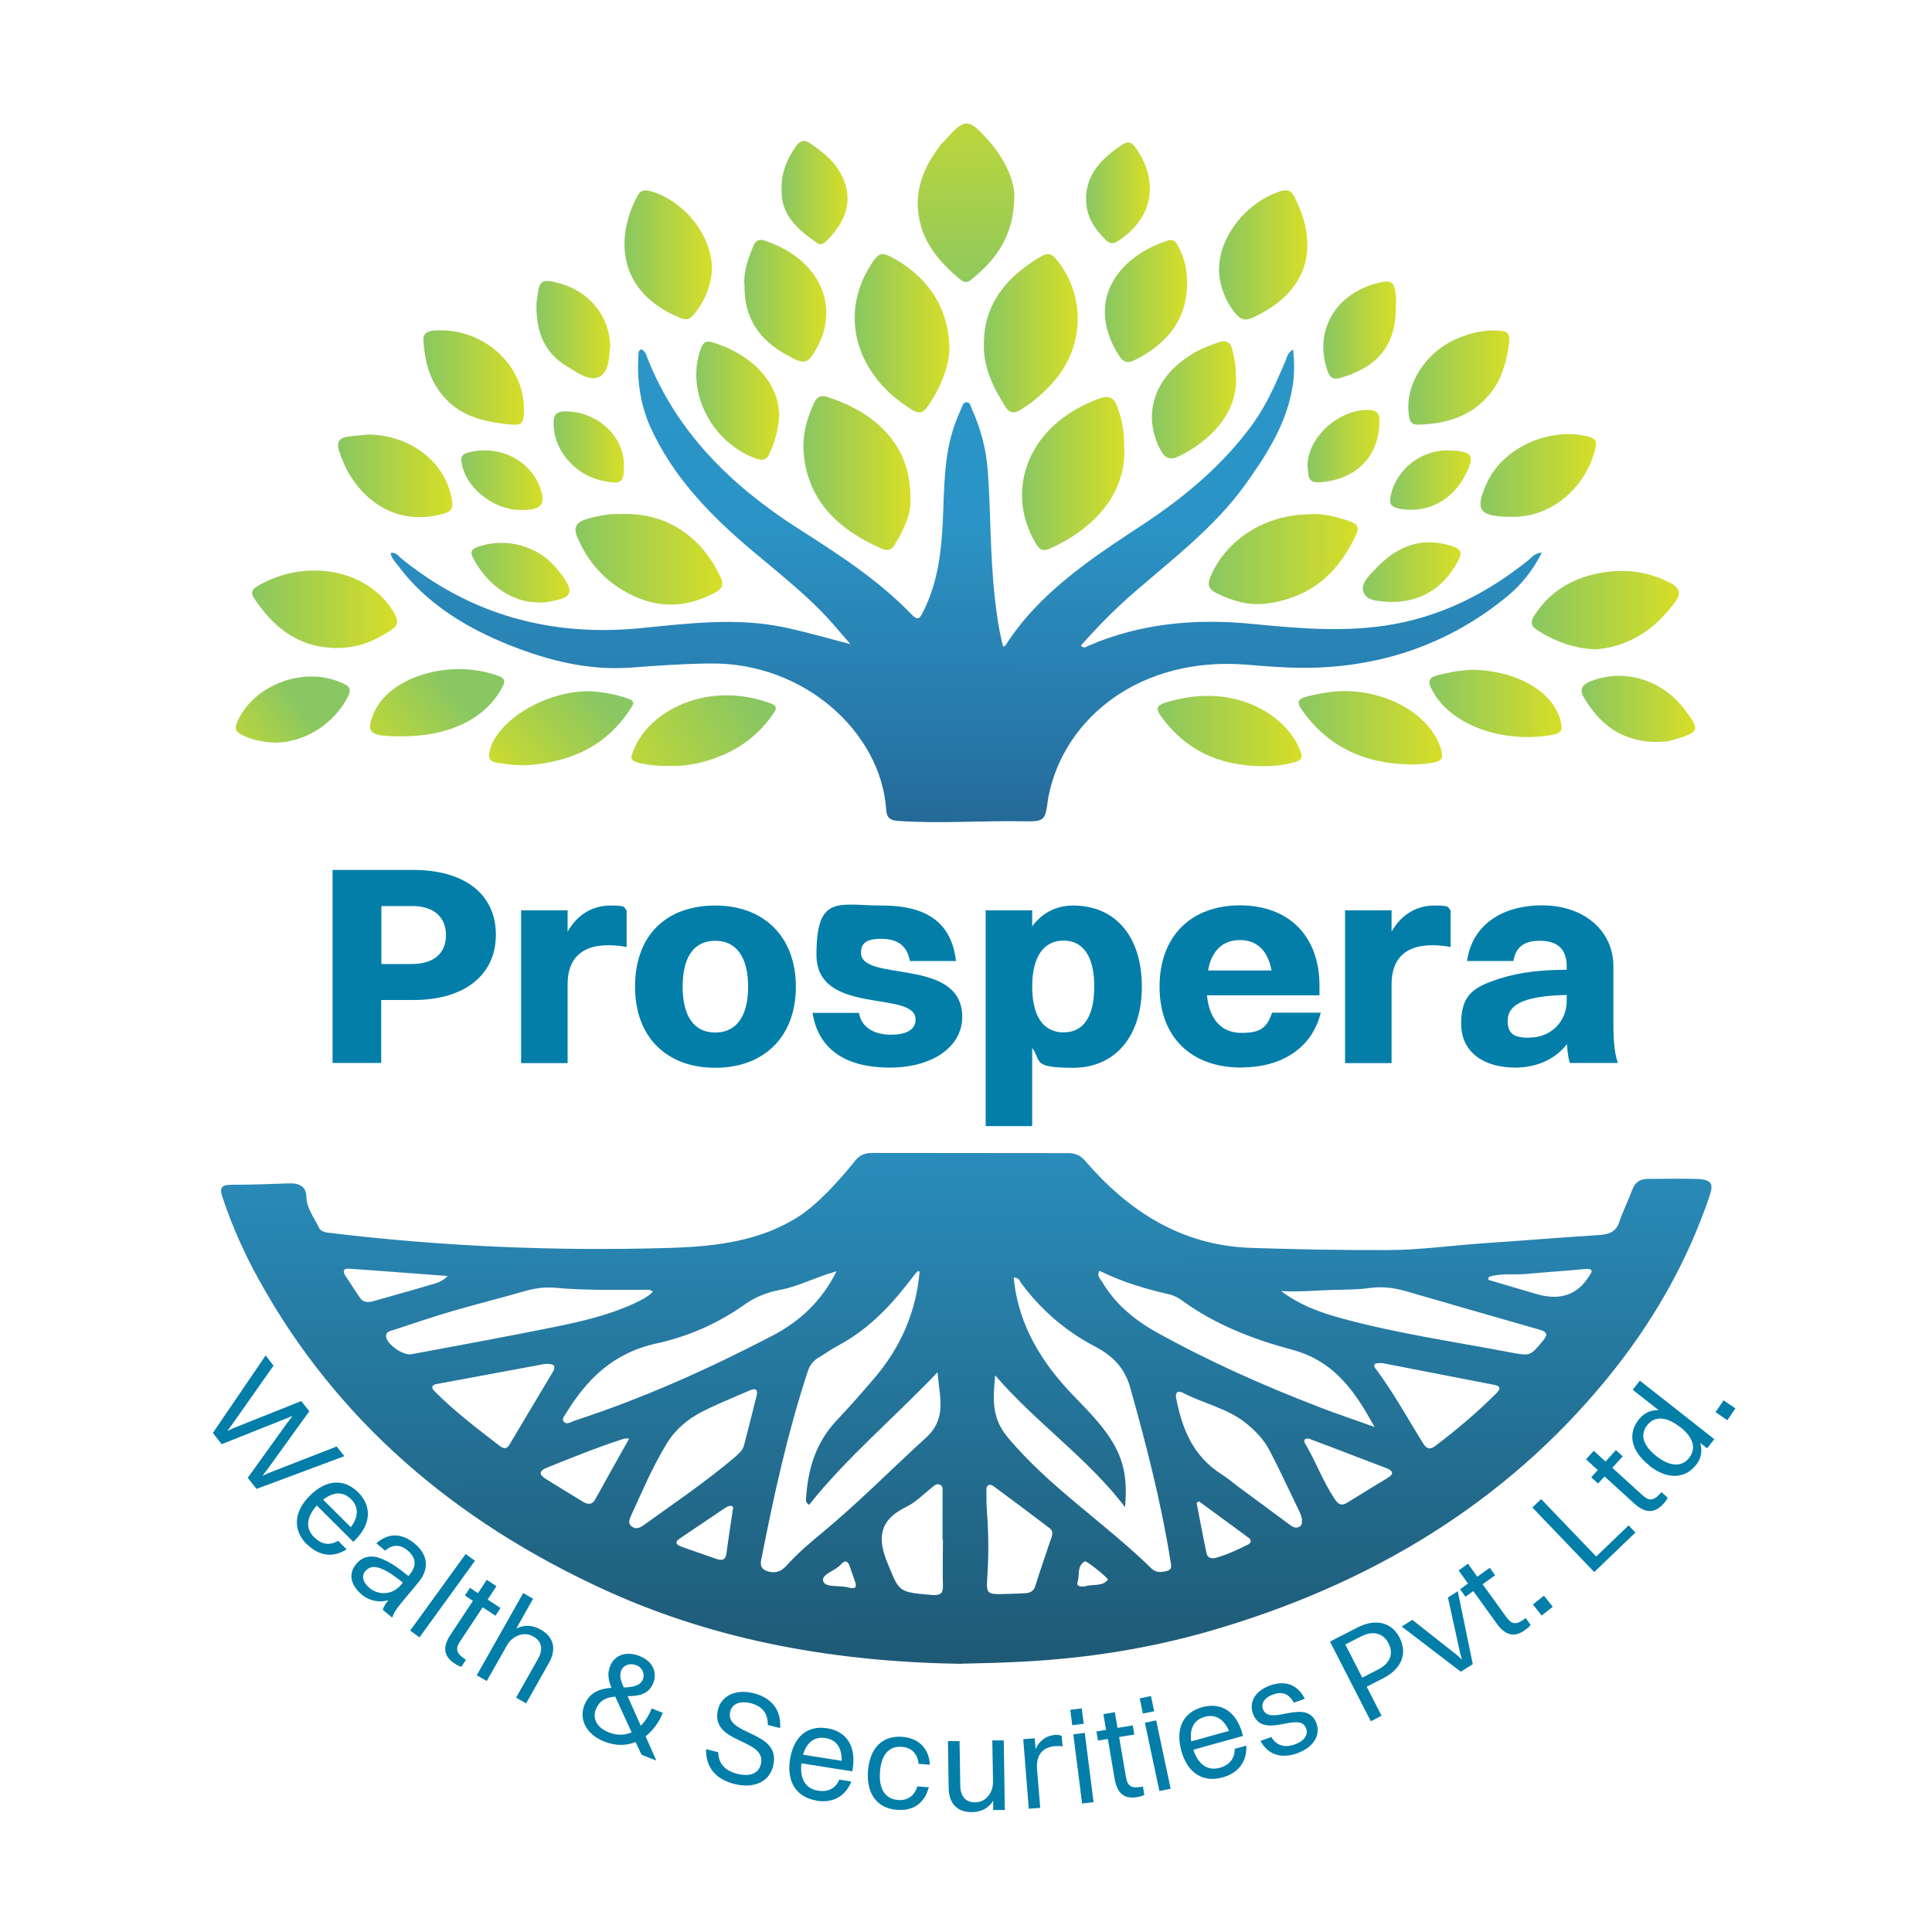 <svg xmlns="http://www.w3.org/2000/svg" xmlns:xlink="http://www.w3.org/1999/xlink" viewBox="0 0 1080 1080"><defs><style>      .cls-1 {        fill: url(#linear-gradient-15);      }      .cls-2 {        fill: url(#linear-gradient-13);      }      .cls-3 {        fill: url(#linear-gradient-28);      }      .cls-4 {        fill: url(#linear-gradient-2);      }      .cls-5 {        fill: url(#linear-gradient-25);      }      .cls-6 {        fill: url(#linear-gradient-10);      }      .cls-7 {        fill: url(#linear-gradient-12);      }      .cls-8 {        fill: url(#linear-gradient-27);      }      .cls-9 {        fill: url(#linear-gradient-37);      }      .cls-10 {        fill: url(#linear-gradient-39);      }      .cls-11 {        fill: url(#linear-gradient-26);      }      .cls-12 {        fill: url(#linear-gradient-4);      }      .cls-13 {        fill: url(#linear-gradient-35);      }      .cls-14 {        fill: url(#linear-gradient-30);      }      .cls-15 {        fill: url(#linear-gradient-3);      }      .cls-16 {        fill: url(#linear-gradient-34);      }      .cls-17 {        fill: url(#linear-gradient-5);      }      .cls-18 {        fill: #027ea9;      }      .cls-19 {        fill: url(#linear-gradient-38);      }      .cls-20 {        fill: url(#linear-gradient-22);      }      .cls-21 {        fill: url(#linear-gradient-24);      }      .cls-22 {        fill: url(#linear-gradient-33);      }      .cls-23 {        fill: url(#linear-gradient-8);      }      .cls-24 {        fill: url(#linear-gradient-14);      }      .cls-25 {        fill: url(#linear-gradient-29);      }      .cls-26 {        fill: url(#linear-gradient-20);      }      .cls-27 {        fill: url(#linear-gradient-17);      }      .cls-28 {        fill: url(#linear-gradient-7);      }      .cls-29 {        fill: url(#linear-gradient-9);      }      .cls-30 {        fill: url(#linear-gradient-11);      }      .cls-31 {        fill: url(#linear-gradient-19);      }      .cls-32 {        fill: url(#linear-gradient-6);      }      .cls-33 {        fill: url(#linear-gradient-36);      }      .cls-34 {        fill: url(#linear-gradient-21);      }      .cls-35 {        fill: url(#linear-gradient-32);      }      .cls-36 {        fill: url(#linear-gradient-16);      }      .cls-37 {        fill: url(#linear-gradient);      }      .cls-38 {        fill: url(#linear-gradient-23);      }      .cls-39 {        fill: url(#linear-gradient-31);      }      .cls-40 {        fill: url(#linear-gradient-18);      }    </style><linearGradient id="linear-gradient" x1="539.8" y1="590.4" x2="541.5" y2="956.3" gradientUnits="userSpaceOnUse"><stop offset="0" stop-color="#2c96c8"></stop><stop offset="1" stop-color="#1d556f"></stop></linearGradient><linearGradient id="linear-gradient-2" x1="540.6" y1="190.5" x2="539" y2="539.3" gradientUnits="userSpaceOnUse"><stop offset="0" stop-color="#2c96c8"></stop><stop offset=".3" stop-color="#2b93c5"></stop><stop offset=".4" stop-color="#2a8abb"></stop><stop offset=".6" stop-color="#277bac"></stop><stop offset=".8" stop-color="#246795"></stop><stop offset=".9" stop-color="#204c79"></stop><stop offset="1" stop-color="#1c325d"></stop></linearGradient><linearGradient id="linear-gradient-3" x1="449.1" y1="264.4" x2="508.9" y2="264.4" gradientUnits="userSpaceOnUse"><stop offset="0" stop-color="#89c762"></stop><stop offset="1" stop-color="#d7de27"></stop></linearGradient><linearGradient id="linear-gradient-4" x1="571.2" y1="264.7" x2="628.5" y2="264.7" xlink:href="#linear-gradient-3"></linearGradient><linearGradient id="linear-gradient-5" x1="539.5" y1="171.1" x2="540.9" y2="14.9" xlink:href="#linear-gradient-3"></linearGradient><linearGradient id="linear-gradient-6" x1="477.8" y1="186.4" x2="530.7" y2="186.4" xlink:href="#linear-gradient-3"></linearGradient><linearGradient id="linear-gradient-7" x1="550" y1="186.3" x2="602.4" y2="186.3" xlink:href="#linear-gradient-3"></linearGradient><linearGradient id="linear-gradient-8" x1="321.7" y1="312.6" x2="403.7" y2="312.6" xlink:href="#linear-gradient-3"></linearGradient><linearGradient id="linear-gradient-9" x1="675.7" y1="312.5" x2="759" y2="312.5" xlink:href="#linear-gradient-3"></linearGradient><linearGradient id="linear-gradient-10" x1="725.8" y1="406.8" x2="806.1" y2="406.8" xlink:href="#linear-gradient-3"></linearGradient><linearGradient id="linear-gradient-11" x1="332.5" y1="387.9" x2="273.9" y2="443.3" xlink:href="#linear-gradient-3"></linearGradient><linearGradient id="linear-gradient-12" x1="647.1" y1="408.6" x2="727.6" y2="408.6" xlink:href="#linear-gradient-3"></linearGradient><linearGradient id="linear-gradient-13" x1="418.6" y1="391.2" x2="328.3" y2="448.9" xlink:href="#linear-gradient-3"></linearGradient><linearGradient id="linear-gradient-14" x1="252.5" y1="384.8" x2="195.2" y2="433.2" xlink:href="#linear-gradient-3"></linearGradient><linearGradient id="linear-gradient-15" x1="681.5" y1="142.5" x2="731" y2="142.5" xlink:href="#linear-gradient-3"></linearGradient><linearGradient id="linear-gradient-16" x1="856.2" y1="341.1" x2="938.5" y2="341.1" xlink:href="#linear-gradient-3"></linearGradient><linearGradient id="linear-gradient-17" x1="799" y1="393.2" x2="872.9" y2="393.2" xlink:href="#linear-gradient-3"></linearGradient><linearGradient id="linear-gradient-18" x1="349" y1="142.4" x2="398" y2="142.4" xlink:href="#linear-gradient-3"></linearGradient><linearGradient id="linear-gradient-19" x1="140.9" y1="340.5" x2="222" y2="340.5" xlink:href="#linear-gradient-3"></linearGradient><linearGradient id="linear-gradient-20" x1="416" y1="168.1" x2="461.9" y2="168.1" xlink:href="#linear-gradient-3"></linearGradient><linearGradient id="linear-gradient-21" x1="617.5" y1="168.3" x2="663.6" y2="168.3" xlink:href="#linear-gradient-3"></linearGradient><linearGradient id="linear-gradient-22" x1="643.9" y1="223.5" x2="691" y2="223.5" xlink:href="#linear-gradient-3"></linearGradient><linearGradient id="linear-gradient-23" x1="389.2" y1="224.1" x2="435.6" y2="224.1" xlink:href="#linear-gradient-3"></linearGradient><linearGradient id="linear-gradient-24" x1="236.7" y1="211" x2="292.9" y2="211" xlink:href="#linear-gradient-3"></linearGradient><linearGradient id="linear-gradient-25" x1="827.6" y1="265.8" x2="892.2" y2="265.8" xlink:href="#linear-gradient-3"></linearGradient><linearGradient id="linear-gradient-26" x1="188.9" y1="266" x2="252.8" y2="266" xlink:href="#linear-gradient-3"></linearGradient><linearGradient id="linear-gradient-27" x1="787.2" y1="211.1" x2="843.8" y2="211.1" xlink:href="#linear-gradient-3"></linearGradient><linearGradient id="linear-gradient-28" x1="167.6" y1="393.4" x2="116.3" y2="431.3" xlink:href="#linear-gradient-3"></linearGradient><linearGradient id="linear-gradient-29" x1="884.1" y1="396.3" x2="947.5" y2="396.3" xlink:href="#linear-gradient-3"></linearGradient><linearGradient id="linear-gradient-30" x1="299.8" y1="184.3" x2="341" y2="184.3" xlink:href="#linear-gradient-3"></linearGradient><linearGradient id="linear-gradient-31" x1="739.8" y1="184.5" x2="780.4" y2="184.5" xlink:href="#linear-gradient-3"></linearGradient><linearGradient id="linear-gradient-32" x1="436.9" y1="107.7" x2="473.8" y2="107.7" xlink:href="#linear-gradient-3"></linearGradient><linearGradient id="linear-gradient-33" x1="607.1" y1="107.8" x2="642.8" y2="107.8" xlink:href="#linear-gradient-3"></linearGradient><linearGradient id="linear-gradient-34" x1="761.8" y1="319.9" x2="816.4" y2="319.9" xlink:href="#linear-gradient-3"></linearGradient><linearGradient id="linear-gradient-35" x1="263.5" y1="320.1" x2="318.3" y2="320.1" xlink:href="#linear-gradient-3"></linearGradient><linearGradient id="linear-gradient-36" x1="730.9" y1="249.5" x2="771.1" y2="249.5" xlink:href="#linear-gradient-3"></linearGradient><linearGradient id="linear-gradient-37" x1="309.4" y1="249.8" x2="348.8" y2="249.8" xlink:href="#linear-gradient-3"></linearGradient><linearGradient id="linear-gradient-38" x1="257.9" y1="268.4" x2="303.3" y2="268.4" xlink:href="#linear-gradient-3"></linearGradient><linearGradient id="linear-gradient-39" x1="777.1" y1="268.4" x2="822.2" y2="268.4" xlink:href="#linear-gradient-3"></linearGradient></defs><g><g id="Layer_1"><g><g><path class="cls-37" d="M537.8,930.1c-69.2-1-135.7-12.4-197.7-40.4-86.9-39.3-152.6-97-195.2-174-8.4-15.1-15.4-30.8-20.7-47-1.5-4.5-.5-6.4,5.2-6.4,10.7,0,21.4-.4,32-.8,6.3-.2,9.8,2,9.9,7.6.1,6.4,4.3,11.4,6.9,17,1.1,2.4,3.5,2.8,6.2,3.1,63,7.6,126.3,10.3,189.8,8.4,25.8-.8,50.9-3.7,72.6-17.8,10.6-6.8,23.6-21.3,31-30.7,2.5-3.2,5.4-4.6,9.8-4.6,36.5,0,73,.1,109.5.1,4.1,0,7,1.4,9.4,4.2,24.2,28.1,53.8,47.6,93.4,48.8,25.1.8,50.2,1.3,75.3,1.2,18.7,0,37-2.7,55.5-3.9,21.1-1.4,42.1-3.2,63.2-4.5,5.8-.4,9.5-1.9,11.2-7.1,2.1-6.2,5.1-12.2,7.4-18.3,1.5-4,4.2-6.1,9.1-6,8.6,0,17.2-.2,25.8,0,9.2.2,10.8,2.2,8.2,9.7-12.5,37-31.9,71.1-57.7,102.5-56.3,68.6-131.3,114.7-222.8,140.9-33.7,9.6-68.4,15-103.9,16.8-11.1.6-22.3.9-33.5,1.1ZM514,710.7c-.6,0-1,0-1.1,0-.6.6-1.2,1.2-1.7,1.9-11.7,15.5-24.5,30-43.1,39.8-3.6,1.9-6.7,4.3-10.2,6.3-3.5,2-5.4,4.8-6.5,8.3-11.1,33.9-18.7,68.4-25.5,103.1-.6,2.9-1.7,6.4,2.5,8,4.3,1.7,8.1.6,11.1-2.7,6-6.8,13-12.7,20-18.5,20.4-16.9,38.7-35.5,58.1-53.2,12-10.9,7.5-22.9,6.5-36.6-24.6,25.8-51,47.9-71.8,74.1-2.2-1.4-1.8-2.7-1.7-3.9,1.1-15.9,5.2-30.7,17.2-43.4,6.9-7.3,13.6-14.9,20.1-22.5,15.7-18,24.3-38.3,26.2-60.9ZM556.3,768.8c-1,12-2.5,23.2,6.8,34.4,23.1,27.9,54.8,48.3,80.7,73.7,2.4,2.3,5.5,2.1,8.4,1.3,3.5-.9,2.4-3.5,2.1-5.6-5.2-32.7-13.5-64.9-22.5-96.9-2.9-10.5-9.3-17.6-19.7-23-17-8.9-30.6-21-41.3-35.5-.9-1.2-1.2-3.1-4.1-3,.1,1.1.2,2,.3,3,3,24,15.1,44.3,32.7,62.6,9.4,9.8,19.2,19.3,24.9,31.3,4.8,10,5.3,20.5,4.3,31.4-20.7-27.3-50.3-47.6-72.7-73.8ZM467.5,710.7c-11.7,3.2-20.9,8.4-31.3,10.3-7.4,1.4-14.1,4.1-19.9,8.2-14.6,10.4-31.1,17.8-49.3,21.8-24.7,5.4-39.2,20.5-50.5,38.9-.9,1.5-2.8,3.4-1.2,5,1.7,1.6,3.9,0,5.8-.7,38.6-12.6,75.1-29,110.4-47.4,16-8.3,27.9-19.7,36.1-36.1ZM614.6,710.4c-1.6,2.8.4,4.4,1.4,6,6.9,11.8,17.4,21,30.1,28.1,29.2,16.3,60,30,91.7,42.2,10.1,3.9,20.4,7.3,30.6,11-10.4-18.8-21.8-36.7-46.1-43.2-22.5-6-43.4-14.3-61.5-27.5-1.9-1.4-4.2-2.7-6.6-3.3-13.7-3.1-27.1-7.1-39.5-13.3ZM365,722.2c-1.4-1.5-2.9-1.2-4.2-1.2-16.7,0-33.4.4-50.1-1.1-5.8-.6-11.5.2-17.2,1.8-13.2,3.8-26.6,7.2-39.9,11-11.2,3.3-22.3,7-33.4,10.7-1.8.6-4.3.9-4.4,3.3-.2,4.3,9.4,11.3,14.3,10.3,24.1-4.5,48.2-8.9,72.2-13.7,17.9-3.5,35.8-7.1,52.3-14.7,3.8-1.8,7.5-3.6,10.4-6.5ZM716.3,721.8c9.6,7.3,20.7,11.6,32.4,14.8,31.3,8.7,63.6,13.3,95.6,19.4,11.3,2.2,11.2,1.9,18.2-6.5,2.8-3.4,2.7-4.9-2.2-6.3-24.9-7.1-49.8-14.3-74.7-21.5-6.5-1.9-13.2-2.6-19.9-1.7-7.2,1-14.3.9-21.5,1.1-9.2.3-18.4,1.2-27.9.6ZM423.1,779.6c.5-3.4-1.3-3.5-4.1-2.3-8.9,3.9-18,7.5-26.6,11.9-8.2,4.2-15,10.1-19.6,17.6-8,13.1-13.8,26.9-20.1,40.6-.9,2.1-1.9,4.4.7,6.1,2.6,1.7,4.8.2,6.8-1.2,17-12.2,34.3-24,50.2-37.4,2.3-2,4.7-4,5.5-6.9,2.5-9.5,4.8-18.9,7.2-28.4ZM727.9,849.3c-.3-1-.7-2.6-1.4-4.1-5.6-11.6-11-23.2-16.9-34.6-3.1-5.9-7.8-10.8-13.4-15.3-10.1-8-23.4-10.7-34.7-16.6-3.5-1.8-4.6.1-4,3,3.3,16.7,9.1,32.3,25.9,42.8,2.8,1.8,5.3,3.9,7.9,5.9,9.7,7.2,19.4,14.4,29.2,21.6,1.6,1.1,3.2,2.6,5.6,1.6,1.7-.7,1.8-2.2,1.7-4.2ZM772.4,761.9c-1.6.2-3.1,0-3.7.5-1.2,1.1,0,2.3.7,3.2,9.8,13.3,17.6,27.5,26.2,41.4,2,3.2,4.1,3.4,7,1.1,12.1-9.2,23.6-18.9,34-29.4,2.3-2.3,2.3-3.9-1.5-4.6-21.1-4.1-42.1-8.2-62.8-12.2ZM304.3,762.5c-19.4,3.6-39.9,7.4-60.3,11.2-3,.6-2.9,2.1-1.1,4,11.1,11.2,23.9,20.9,36.6,30.7,2.4,1.8,4,1.4,5.4-1,8-13.5,16-26.9,24.1-40.4,2.1-3.6.6-4.9-4.6-4.5ZM527,860.7h-.1c0-8.9,0-17.8,0-26.7,0-1.5.4-3.5-1.9-4.2-1.8-.5-3,.9-4.1,1.8-4.7,3.6-8.8,8.1-14.2,10.7-16.1,7.8-16,18.5-10.4,31.9,6.5,15.7,5.7,15.8,24.6,17.4,4.7.4,6.3-.9,6.2-4.9-.2-8.7,0-17.4,0-26.1ZM563.7,891c3.2-.1,6.5-.2,9.7-.4,2.8-.2,4.5-1.4,5.3-3.9,2.7-8.6,5.6-17,8.5-25.6.8-2.3,2.1-4.8-.4-6.8-10.3-7.8-20.6-15.6-31.1-23.3-2.6-1.9-4.3-.9-4.3,1.9,0,4.4,0,8.9.4,13.3.8,11.3.9,22.6.2,33.9-.7,11.3-1.2,11.3,11.7,10.9ZM731.6,804.2c-3.2-.2-2.8,1.5-1.8,3.1,5.9,10.1,9.8,21,16.4,30.8,1.8,2.7,3.6,4,7.1,1.8,7.3-4.6,14.8-9.1,22.2-13.6,4.3-2.6,3-4.3-1-5.8-10.2-3.8-20.4-7.8-30.6-11.7-4-1.5-8.1-3-12.2-4.6ZM351.8,804.1c-1.8.1-2.7,0-3.5.3-14.5,4.7-28.6,10.4-42.7,16.1-4.3,1.7-4.3,3.8-.7,6.1,7,4.4,14,8.6,21,12.9,2.8,1.7,5.2,1.7,6.8-1.3,6.2-11.2,12.5-22.4,19.1-34.2ZM250.3,713.3c-19.2-1.4-37.3-2.9-55.4-4.1-3.3-.2-3.1,1.9-1.9,3.8,2.7,4.2,5.5,8.4,8.3,12.6,1.7,2.5,4.3,2.6,7.3,1.8,10.3-3,20.8-5.8,31.1-8.9,3.4-1,7.1-1.7,10.6-5.2ZM832.3,713.7c-.1.6-.3,1.1-.4,1.7,9.2,2.7,18.3,5.5,27.5,8.1q19.1,5.4,28.7-9.8c.2-.4.5-.7.7-1,1.9-2.8.7-3.6-2.6-3.3-10.8,1-21.7,1.7-32.5,2.7-7.1.7-14.4-.5-21.2,1.6ZM409.7,843.6c0,.2.8-1.3-.9-1.8-.9-.2-2.2.4-3.1.9-8.6,5.8-17.2,11.6-25.8,17.4-2.6,1.8-2.3,3.3.7,4.4,6.7,2.3,13.3,4.7,20,7,3.6,1.2,5.1,0,5.5-3.2,1-7.8,2.3-15.6,3.6-24.7ZM670.3,839.3l-1.4.8c1.8,9.4,3.6,18.9,5.6,28.3.5,2.5,2.7,3.1,5.3,2.4,6.2-1.7,11.9-4.5,17.5-7.2,2-.9,2.6-2.5.8-3.9-9.2-6.8-18.5-13.6-27.8-20.4ZM474.6,887.5c3.3.8,4.5,0,3.5-3-1.1-3.1-2.1-6.1-3.2-9.2-.9-2.7-2.6-3.3-4.7-.9-3.1,3.7-11.4,5.6-10,9.6,1.3,3.7,9.5,2,14.4,3.5ZM606.6,886.8c3.8-1.5,9.4.4,12.7-3.7.6-.7-12-10.9-12.9-10.3-4.6,2.8-2.7,7.6-4,11.4-.9,2.6,1.4,2.9,4.3,2.6Z"></path><g><path class="cls-4" d="M560.1,361.6c1.2-.4,1.8-.5,1.9-.7,18.5-29.1,47.3-48.3,76.3-67.3,24.1-15.8,45.8-34.1,62.3-57,7.8-10.9,12.9-23,18.1-35.1.8-1.9,1-4.3,4.2-6.1.7,7.6.8,14.6-.5,21.6-3.5,20.4-14.6,37.7-26.8,54.6-16.7,23-39.6,40.5-61.2,59.2-10.9,9.4-20.8,19.5-30.2,30.1,1.9,1.9,3.2.6,4.4,0,28.9-12.4,59.2-15.2,90.7-12.2,24.7,2.4,49.5,4.7,74.5,1.1,31-4.5,57.1-17.9,80.4-36.5,2-1.6,3.5-4.1,7.7-4.4-5,10-11.7,18.3-20,25-31.2,25.4-67.9,38.6-109.5,39.4-12.1.2-24.2-.8-36.3-1.8-58.3-4.4-100.7,29.3-109.8,72.8-.2,1-.4,2-.5,2.9-1.6,11.3-1.6,12.2-13.7,11.9-23.4-.4-46.8,1.4-70.1-.2-4.7-.3-6.3-2-6.6-6.2-2.9-43.4-45.9-82.4-98.2-81.8-15,.1-29.8,1.2-44.7,2.3-23.7,1.7-46-4-67.5-12.5-24.8-9.9-46.8-23.5-62.4-44.4-1.6-2.2-3.9-4.2-4.2-7.2,3-.5,4.1,1.5,5.6,2.8,38.5,31.4,83.3,44.3,134.5,39.2,26.4-2.6,53-6,79.5-.5,12.4,2.6,24.5,6.1,37.4,9.5-5.4-6.2-10.6-12.6-16.4-18.5-11.7-11.8-24.8-22.3-37.6-33-23.9-20-45.2-41.9-57.8-69.8-5.9-13.1-7.6-26.9-6.7-41,0-1,.2-2,1.6-2.5,2.5,1,2.8,3.4,3.6,5.3,16.1,40.5,46,70.5,84,94.8,22.6,14.4,45.2,29,63.6,48.2,3.3,3.4,4.4,2.2,6.1-1.2,8.6-16.6,10.5-34.5,11.3-52.4.8-17.5.5-35.1,6.4-52.1,1.2-3.4,2.6-6.8,4.1-10.1.5-1.2.9-3,2.8-2.9,1.9,0,2.1,1.8,2.6,3.1,5,10.9,8.1,22.3,9.1,34.1,1.8,23.6,1.3,47.4,3.9,71,1,9.4,2.3,18.8,4.7,28.2Z"></path><path class="cls-15" d="M508.9,278.4c.7,9.2-3.8,17.7-8.8,26.2-1.9,3.2-4.3,3.4-7.5,2-24.5-10.8-41-27.1-43.3-53-.9-10,1.6-19.8,6.1-29,1.4-2.8,3.5-3.8,6.8-2.8,26.3,8.4,47,26.1,46.7,56.6Z"></path><path class="cls-12" d="M628.5,250.4c1,26-17.4,45.5-41.7,56.3-4.4,2-6.2-.2-8-3.3-15.7-26.7-6.1-58.3,22.9-74.7,4.3-2.4,8.7-4.5,13.3-6.1,4.6-1.6,7.6-.3,9.2,3.8,3.1,7.8,4.5,15.8,4.2,24Z"></path><path class="cls-17" d="M567,109.1c0,22.7-10.1,36-24.3,47.4-2,1.6-3.7,1.5-5.7-.1-11.6-9.5-20.8-20.4-23.3-34.9-2.7-15.3,2.8-28.6,12.4-40.8.5-.6,1.1-1.2,1.7-1.8,11.6-13.1,13.4-13.2,25.1,0,8.9,10.1,13.8,21.5,14.2,30.1Z"></path><path class="cls-32" d="M530.7,195.7c-.4,9.3-4.7,21-12.3,31.8-2.4,3.3-4.5,4-8.4,1.7-30.1-18.3-42-51.5-23.2-81.2,4.5-7,6.1-7.5,13.7-3.1,19.3,11.2,30.2,28.3,30.2,50.8Z"></path><path class="cls-28" d="M550,191.7c.2-22,12.8-37.2,32.2-48.5,3.5-2,5.8-1.3,8.2,1.7,16.2,19.3,16,47.8-.4,67.3-5.5,6.5-11.8,12.1-19.2,16.7-3.9,2.5-6.5,2.2-8.9-1.7-6.9-11-12.4-22.3-11.9-35.5Z"></path><path class="cls-23" d="M347.5,287.3c27.1-.7,45.5,14.3,55.4,35.5,1.8,3.8.9,6.4-3,8.4-14,7.5-28.5,9.2-43.5,2.9-16.4-6.9-27.2-18.6-33.7-33.9-2.3-5.3-.6-8.2,5.1-10,6.7-2,13.4-3.2,19.7-2.8Z"></path><path class="cls-29" d="M732.6,287.4c7.2-.4,14.9,1.5,22.4,4.2,3.3,1.2,4.9,3,3.4,6.5-9.3,20.8-24.3,35.6-49.7,39.2-10.5,1.5-20.1-1.4-29.2-6-3.8-1.9-4.6-4.6-3-8.5,8.6-21,30.8-35.4,56.1-35.3Z"></path><path class="cls-6" d="M787.6,427.3c-26.5-.6-44.3-10.8-56.8-26.4-7.9-9.9-7-10.5,8.5-13.4,31.9-6,62.8,12.2,66.8,33.8.5,2.9-1,4.3-4.8,5-4.5.8-9,1.1-13.6,1.1Z"></path><path class="cls-30" d="M328.9,386.4c6.8.2,14.6,1.5,21.9,4,2.7.9,4,2,2.6,4.3-11,17.9-28.2,30.4-56.9,32.9-6.3.6-12.5-.3-18.6-1.2-3.5-.5-4.8-2.1-4.5-4.7,2.1-17.2,29.7-35.2,55.5-35.3Z"></path><path class="cls-7" d="M704.9,428.3c-25.4-.4-42.1-10.3-53.9-25.3-6.2-7.9-5.6-9,6.7-11.9,35.9-8.6,63.7,10.6,69.8,30.5.8,2.6-1.2,3.7-4,4.5-5.9,1.7-12.1,2.3-18.6,2.2Z"></path><path class="cls-2" d="M374.2,428.1c-6,.2-11.7-.4-17.3-1.7-2.8-.7-4.5-1.8-3.8-4.1,7.2-23.7,39.8-41.2,74.2-30.3,7.5,2.4,7.8,3.1,4.1,8.2-7.3,10.1-17.2,18.4-31.7,23.6-8.1,2.9-16.4,4.7-25.5,4.3Z"></path><path class="cls-24" d="M225,411.6c-1.1,0-2.2,0-3.2,0-15.2-.2-17.2-2.2-13.1-12.4,8.3-20.7,42.4-31.2,69.6-21.5,4.3,1.5,4,3.4,2.7,6-9,17.7-29.4,27.9-55.9,27.9Z"></path><path class="cls-1" d="M681.5,150.2c0-18,15.6-37.5,34.3-43.3,3.9-1.2,6.1-.3,7.7,3,13.1,25.2,10.6,52.3-23.5,67.8-4.2,1.9-6.9.6-9.4-2.5-5.7-6.9-9.2-16.2-9.2-25.1Z"></path><path class="cls-36" d="M892.3,363c-13.3-.5-23.6-4.8-33.2-10.9-3.7-2.3-3.4-5-1.3-8.2,8.9-13.7,22.2-21.5,39.1-24,13-2,25.4,0,36.9,6,4.9,2.5,6.2,5.6,2.9,10.2-10.9,15.3-25.5,25.2-44.4,26.9Z"></path><path class="cls-27" d="M821.7,374.4c25.8,0,46.5,12.1,50.7,28.6,1.5,6,.2,7.3-8.3,8.4-28.4,3.5-55.6-8.1-64.3-27.2-1.7-3.8-.5-5.9,4.7-7,3.1-.6,6.2-1.4,9.3-1.9,3.2-.5,6.4-.7,7.9-.8Z"></path><path class="cls-40" d="M398,150.8c-.6,8.9-3.9,17.6-10.3,25.2-2.2,2.7-4.5,3-7.8,1.6-35.4-14.8-35.8-45.3-23.5-68.2,1.7-3.2,4.1-3.5,7.4-2.5,18.9,5.5,34.3,24.8,34.2,43.8Z"></path><path class="cls-31" d="M186.9,362.2c-21.4-.6-34.6-12.4-45-28-1.8-2.7-1-4.8,1.9-6.5,27.9-16.4,62.9-9,76.7,15.2,2.3,4.1,2.3,6.7-2.1,9.5-11.3,7.2-19.2,9.8-31.4,9.9Z"></path><path class="cls-26" d="M416.1,159.1c-.5-6.8,1.9-14.2,5-21.5,1.2-2.7,2.8-4.3,6.4-3.1,31.7,10.6,41.7,37.5,29.1,60-5.3,9.4-6.8,9.4-16.7,4-15.9-8.7-24.1-21.2-23.7-39.4Z"></path><path class="cls-34" d="M663.6,159c-.3,19.7-11.1,33.3-29.5,42.4-4,2-6.4.8-8.5-2.5-18.7-29.1-2.5-54.7,27.1-64.4,3-1,4.4.3,5.6,2.5,3.8,6.9,5.5,14.2,5.3,22Z"></path><path class="cls-20" d="M690.9,210.1c1.3,21.6-15.8,37.4-32.3,45.1-4.7,2.2-7.4.8-9.7-3.4-10.2-18.8-4.5-39.1,15-52.3,5.4-3.7,11.5-6.3,17.9-8.3,3.6-1.1,5.8,0,6.8,3.4,1.5,5.2,2.4,10.5,2.2,15.6Z"></path><path class="cls-38" d="M435.6,232.6c-.6,7.4-2.3,14.5-5.6,21.3-1.6,3.2-3.7,3.8-7.3,2.5-25-9-39.6-37.7-31-61.3,1-2.7,2.2-4.9,5.9-3.9,18.9,5.3,37.7,19.8,38,41.3Z"></path><path class="cls-21" d="M292.9,228.6c0,8.8-1,9.6-10.5,8.4-11.5-1.4-22.4-3.9-31.1-11.9-10.5-9.7-13.8-21.7-14.6-34.7-.3-4.7,3-5.5,7.1-5.7,26.3-1.3,49,18.9,49.1,43.9Z"></path><path class="cls-5" d="M845.3,288.9c-18.6,0-21.2-3.6-14-19.2,8.7-18.9,33.4-30.6,55.1-26,3.4.7,6.5,1.6,5.7,5.7-4.4,21.3-23.4,39.9-46.8,39.5Z"></path><path class="cls-11" d="M205.8,242.9c22.4.2,41.6,14,46.2,33.6,2,8.3,1,9.8-7.9,11.6-18.5,3.9-35.7-3.5-47.1-20.3-3.4-4.9-5.6-10.3-7.5-15.8-1.5-4.7,0-7.4,5.3-8,3.6-.4,7.3-.7,10.9-1.1Z"></path><path class="cls-8" d="M834.9,184.8c8.7,0,9.6,1,8.4,9.1-1.4,9-3.8,17.6-9.5,25.1-9.9,13.1-24.2,17.9-40.8,18.4-4.6.2-5.1-2.7-5.5-5.9-2.2-16.4,9.3-34.6,26.8-42.1,6.5-2.8,13.3-4.7,20.6-4.7Z"></path><path class="cls-3" d="M153,415.1c-6.3-.3-12.4-1.5-18-4.4-2.8-1.5-3.9-3.2-2.7-6.3,8.1-20.3,35.2-31.7,56.5-23.6,7.7,2.9,8.3,4.4,4.4,11-8.6,14.4-24,23.4-40.2,23.4Z"></path><path class="cls-25" d="M925.4,414.8c-19.6-.5-31.5-10.5-40-24.9-2.7-4.6-.9-7.3,4.1-9.2,18.1-7,39.1-1.1,51.8,15.4,9.3,12.2,9.5,13.1-7.3,17.9-2.8.8-6,.6-8.5.8Z"></path><path class="cls-14" d="M341,194c-.6,5.1-.2,13.5-5.9,16.6-5.4,2.9-12.5-2.4-18-5.7-13.9-8.3-17.5-21-17.2-35.2,0-1,.3-2,.4-3,1.1-10.3,2.4-11.2,13.2-8.1,16.2,4.6,27.5,18.5,27.6,35.3Z"></path><path class="cls-39" d="M780.3,171.4c.1,20.9-9.4,33.3-30.1,39.6-4.4,1.3-6.6.8-8.1-3.7-7.6-21.7,3.7-42.4,27-48.8,8.7-2.4,10.3-1.4,11.2,6.8.2,2,0,4,0,6Z"></path><path class="cls-35" d="M436.9,105.9c-.2-9,2.8-16.7,7.9-23.9,2.3-3.3,4.6-4.3,8.4-1.7,6.1,4.3,11.9,8.7,15.7,14.9,9.8,15.9,3.5,29.3-7.1,39.7-1.4,1.4-3.1,2.3-5.1.9-11-7.6-20.5-16.1-19.7-29.9Z"></path><path class="cls-22" d="M607.1,110.5c.4-13.7,9.3-22.5,20.7-29.9,2.7-1.7,4.9-1,6.6,1.4,12.5,16.8,12.4,38.8-9.7,52.9-2.8,1.8-4.7,1.1-6.7-.9-6.7-6.6-11.3-14.1-10.8-23.6Z"></path><path class="cls-16" d="M777.9,336.6c-4.8-.7-12.8.2-15.4-4.9-2.7-5.2,3.2-10.3,7.1-14.4,10.6-10.9,23.3-17.2,39.9-12.7,7.6,2.1,8.5,3.9,4.9,10.2-7.9,14.1-20.4,21.7-36.4,21.7Z"></path><path class="cls-13" d="M300.7,336.7c-17.3,0-30.7-13.2-36.6-25.6-2-4.1,1.9-5.1,4.9-6,14.2-4.3,30.5,0,40.5,10.8,2.9,3.2,5.6,6.5,7.6,10.3,2.6,4.8,1,7.5-4.4,8.9-4,1-7.9,1.9-12.1,1.7Z"></path><path class="cls-33" d="M730.9,260.5c0-16.4,18.2-32.3,35-31.3,3.5.2,5.1,2,5.2,5,.4,20.2-12.2,33.9-33.4,35.4-8,.6-5.9-5.7-6.8-9.1Z"></path><path class="cls-9" d="M348.8,260c0,10.1-1.4,11-12.2,8.7-16.1-3.5-27.9-18.2-27.1-33.5.2-3.8,2-5.1,6-5.2,17.7-.5,33.4,13.6,33.3,30Z"></path><path class="cls-19" d="M291.3,285.1c-16,0-31.9-13.2-33.4-27.5-.3-2.8,1.2-3.9,3.8-4.6,16.5-4.5,33.7,3.5,39.8,18.6,4.1,10.2,1.5,13.6-10.1,13.5Z"></path><path class="cls-10" d="M810.5,251.8c12.6.5,14.1,2.7,8.9,13.2-7.2,14.7-21.6,22.2-36.8,19.4-4.5-.8-6.2-2.3-5.3-6.8,3-15.2,17.2-26.5,33.2-25.8Z"></path></g></g><g><path class="cls-18" d="M161,794.9l2.5-3.4-3.9,1.6-35.7,14.2-4.9-6.3,29.5-43.3,4.4,5.7-23.5,33.4-2.3,3.1,3.5-1.6,37.8-15.1,4.5,5.7-23.8,33-2.4,3.1,3.5-1.6,38-14.8,4.3,5.4-49.1,18.3-4.9-6.2,22.4-31.2Z"></path><path class="cls-18" d="M171.6,863.4c-8-8-7.5-18.2,1.5-27.2,9.3-9.4,19.3-9.7,27.1-2,7.8,7.8,7.2,17.8-1.6,26.6l-1.1,1.1-20.4-20.3c-5.9,6.5-6.5,12.9-1.4,17.8,3.9,3.9,8.5,4.8,13.3,1.9l4.8,4.8c-7.9,5-15.7,3.5-22-2.7ZM180.6,838.3l15.5,15.4c4.4-5.7,4.5-11.3.2-15.6-4.4-4.4-9.8-4.3-15.6.2Z"></path><path class="cls-18" d="M210.3,862.8c6.4-5.8,14-6.1,21.4,0,8,6.6,8.1,14.6,2.3,21.6l-9.8,11.8c-2.9,3.5-4.3,5.8-4.9,8.1l-5.3-4.4c.4-1.7,1.7-3.6,3.1-5.4-5.7,1.7-11.1,0-14.7-3-6.2-5.1-8-11.5-3.3-17.2,3.4-4.1,8.2-5.3,13.8-3.1,5.2,2,9.6,5.1,15.4,9.8l.6-.7c4-4.9,4-9.4-1.2-13.7-4.3-3.6-8.6-3.1-12.4.2l-5-4.1ZM206.4,887.6c5.5,4.6,13.3,3.7,17.6-1.5l1.2-1.4c-12.9-10.5-17.9-10-21-6.4-2.3,2.8-1.3,6.3,2.2,9.2Z"></path><path class="cls-18" d="M260.3,868.7l5.2,3.8-31,42.8-5.2-3.8,31-42.8Z"></path><path class="cls-18" d="M264.4,894.9l-4.5-3,2.8-4.3,4.5,3,4.9-7.5,5.4,3.6-4.9,7.5,7.2,4.7-2.8,4.3-7.2-4.7-12.5,18.9c-2.6,3.9-2.6,6.5,2.1,9.7l1.1.7-2.6,3.9c-.8,0-2.3-.8-3.8-1.8-6.1-4-6.8-9.2-2.3-16l12.5-18.9Z"></path><path class="cls-18" d="M292.4,890.5l5.6,3.2-9.4,16.7c4.3-2.3,9.1-2,13.6.5,7.2,4.1,9.1,10.7,4.7,18.6l-12.8,22.7-5.6-3.2,12.2-21.6c2.9-5.1,2.5-9.7-2.6-12.6-5.6-3.2-11.8,0-14.6,4.8l-11.4,20.1-5.6-3.2,26-46Z"></path><path class="cls-18" d="M350.8,948.1h0c0,0,7.4,16.6,7.4,16.6,2.4-2.4,4.5-5.6,6.1-9.7l6.2,2.5c-2.1,5.3-5.5,9.9-9.6,13.1l6,13.6-8.3-3.3-3.3-7.1c-5.1,2.1-11.1,2.3-17.6-.3-10.3-4.1-14.1-12.7-11-20.4,3-7.4,8.9-9.1,15.1-9.6-2-5.2-2.2-8.5-.7-12.2,2.5-6.3,9.3-8.5,16.6-5.5,7.7,3.1,9.7,9.6,7.5,15-2.7,6.7-8.5,7.3-14.7,7.4ZM340.3,968.4c4.4,1.8,8.8,1.7,12.8,0l-7.9-17.2c-.5-1-.9-1.9-1.3-2.8-4.7.4-8.7,1.9-10.8,7.1-2,5,.4,10.2,7.2,12.9ZM348.7,943.3c4.9-.2,9.1-.7,10.7-4.6,1.1-2.7,0-6.3-3.6-7.8-3.8-1.5-7.3,0-8.5,2.8-1.1,2.8-.5,5.3,1.4,9.6Z"></path><path class="cls-18" d="M432.2,987.2c-2.3,9.3-11.2,12.6-21.5,10.1-10.4-2.6-16.3-9.2-16-19.5l6.8,1.7c.1,6.2,3.7,10.4,10.7,12.1,7.3,1.8,11.9-.4,13.1-5.3,3.7-14.8-28.8-11.2-23.9-30.8,1.8-7,9.1-11.6,19.8-9,9.3,2.3,15.7,8.7,14.9,19.5l-6.9-1.7c.1-6.8-3.3-10.6-9.5-12.2-6.1-1.5-10.4.4-11.5,4.6-3.4,13.7,28.9,10.5,24,30.4Z"></path><path class="cls-18" d="M456.4,1006.5c-11.2-1.8-16.7-10.4-14.8-22.9,2.1-13.1,9.9-19.2,20.8-17.5,10.9,1.7,16.2,10.2,14.3,22.5l-.3,1.6-28.4-4.5c-1,8.7,2.3,14.2,9.3,15.3,5.4.9,9.7-1.1,11.9-6.2l6.7,1.1c-3.5,8.7-10.7,12.1-19.5,10.7ZM448.9,980.9l21.6,3.4c.2-7.2-3-11.8-9-12.7-6.2-1-10.5,2.3-12.6,9.3Z"></path><path class="cls-18" d="M513.5,986c-.6-6-4.3-9.2-9.5-9.5-7.2-.5-11.4,4.5-12.1,14.1-.7,9.5,3,15.1,10.1,15.6,5.2.4,9.1-2.1,10.8-7.6l6.4.5c-2.5,9.5-9.3,13.3-17.8,12.6-11.1-.8-17.1-9-16.2-21.6,1-13.2,8.2-20,19.1-19.2,8.6.6,15,5.9,15.5,15.6l-6.4-.5Z"></path><path class="cls-18" d="M554.6,972.9h6.5c0,0,.6,38.9.6,38.9h-6.5c0,0,0-5.2,0-5.2-2.6,4.2-6.7,6.3-11.7,6.4-8.2.1-13.1-4.6-13.2-13.6l-.4-26.1h6.5c0,0,.4,24.7.4,24.7,0,5.9,2.7,9.6,8.4,9.5,6.3,0,10-5.9,9.9-11.5l-.4-23.1Z"></path><path class="cls-18" d="M572,972.2l6.4-.5.5,6c2.3-5,6.2-7.5,10.9-7.9,1.5-.1,3,.1,3.7.7l.5,5.8c-1.1-.3-2.5-.3-4.1-.2-7.8.6-10.7,5.7-10.2,12.8l1.8,21.7-6.4.5-3.1-38.9Z"></path><path class="cls-18" d="M598.3,955.8l6.4-.8,1.1,8.6-6.4.8-1.1-8.6ZM600,969.5l6.4-.8,4.9,38.7-6.4.8-4.9-38.7Z"></path><path class="cls-18" d="M619.2,972.1l-5.4.9-.9-5.1,5.4-.9-1.5-8.8,6.4-1.1,1.5,8.8,8.5-1.4.9,5.1-8.5,1.4,3.8,22.3c.8,4.6,2.5,6.6,8.2,5.6l1.3-.2.8,4.6c-.7.5-2.2,1-4,1.3-7.2,1.2-11.2-2-12.6-10.2l-3.8-22.3Z"></path><path class="cls-18" d="M637.1,949.4l6.3-1.3,1.8,8.5-6.3,1.3-1.8-8.5ZM640,963l6.3-1.3,8.1,38.2-6.3,1.3-8.1-38.2Z"></path><path class="cls-18" d="M683.3,993.6c-10.9,3-19.5-2.5-22.9-14.8-3.5-12.7,1.1-21.6,11.7-24.5,10.6-2.9,19,2.6,22.3,14.5l.4,1.6-27.7,7.7c2.7,8.3,8,12,14.8,10.1,5.3-1.5,8.4-5.1,8.3-10.6l6.5-1.8c.4,9.3-4.7,15.4-13.3,17.8ZM666,973.4l21-5.8c-2.8-6.7-7.6-9.5-13.5-7.9-6,1.7-8.6,6.4-7.6,13.7Z"></path><path class="cls-18" d="M735.9,963.4c2.5,6.8-1.9,13.4-10.5,16.6-8.7,3.2-16.3,1.3-20.8-6.8l6.1-2.2c2.7,4.8,7.5,6.2,13.2,4.1,5.5-2,7.5-5.6,6.2-9-3.7-10-24.1,7-29.7-8.2-2.1-5.6.4-12.3,9.3-15.6,7.9-2.9,15.2-1.4,19.7,7.3l-6.1,2.2c-3-5.4-7-6.4-12.1-4.4-4.5,1.7-6.3,4.9-5.2,8,3.8,10.2,24.4-7,30,8.1Z"></path><path class="cls-18" d="M743.6,917.6l15.2-7.8c10.1-5.2,19.2-3,23.6,5.7,4.6,9,.9,17.5-9.1,22.6l-9.3,4.8,8.3,16.2-6,3.1-22.8-44.5ZM752.1,919.4l9.4,18.4,9-4.6c6.6-3.4,8.7-8.9,5.7-14.6-2.9-5.6-8.6-7.2-15-4l-9.2,4.7Z"></path><path class="cls-18" d="M783.6,909.2l5.9-3.7,25.2,19.9,2.6,2.4-1-3.4-6.9-31.4,5.5-3.5,8.4,40.8-6.7,4.2-33.1-25.3Z"></path><path class="cls-18" d="M823.6,889.4l-4.4,3.2-3-4.2,4.4-3.2-5.2-7.3,5.2-3.8,5.2,7.3,7-5,3,4.2-7,5,13.2,18.3c2.8,3.8,5.2,4.8,9.8,1.4l1.1-.8,2.7,3.8c-.4.7-1.6,1.9-3.1,2.9-5.9,4.3-11,3.1-15.8-3.6l-13.2-18.3Z"></path><path class="cls-18" d="M856.9,896.9l6.2-4.9,4.9,6.2-6.2,4.9-4.9-6.2Z"></path><path class="cls-18" d="M856.6,842.7l4.9-4.7,30.8,32.1,18.1-17.4,3.8,4-23,22.1-34.6-36.1Z"></path><path class="cls-18" d="M897,825.3l-3.7,4-3.8-3.5,3.7-4-6.6-6,4.3-4.8,6.6,6,5.8-6.4,3.8,3.5-5.8,6.4,16.7,15.2c3.5,3.2,6,3.6,9.9-.6l.9-1,3.4,3.1c-.2.8-1.1,2.1-2.4,3.5-4.9,5.4-10.1,5.3-16.2-.2l-16.7-15.2Z"></path><path class="cls-18" d="M922,819.2c-10.4-8.2-12.2-17.7-5.9-25.7,2.9-3.6,6.7-5.4,11.1-5.2l-14.5-11.4,4-5.1,41.6,32.7-4,5.1-3.9-3c1.3,4.3.7,8.6-2.2,12.2-6.4,8.1-16.3,8.3-26.3.5ZM939,797.6c-7.5-5.8-14.1-6.2-18.2-.9-4.2,5.3-2.3,11.5,5.3,17.4,7.4,5.8,14,6.1,18.1.9,4.2-5.4,2.4-11.5-5.1-17.4Z"></path><path class="cls-18" d="M959,789.4l4.5-6.6,6.6,4.5-4.5,6.6-6.6-4.5Z"></path></g></g><g><path class="cls-18" d="M186,486.3h45c28.6,0,46.2,13.5,46.2,36.2s-17.8,36.5-45.9,36.5h-18.2v35.2h-27.2v-108ZM213.2,506.5v32.4h16.7c13.3,0,19.4-6.5,19.4-16.2s-6.5-16.2-18.7-16.2h-17.3Z"></path><path class="cls-18" d="M291.3,508.9h26v11.9c5.8-10.2,14.6-14.6,24-14.6s7.1,1,9,2.7v20.5c-3.1-.6-6.3-1-10.4-1-15.6,0-22.6,8.3-22.6,21.8v44.1h-26v-85.4Z"></path><path class="cls-18" d="M355,551.6c0-29.1,17.7-45.4,44.9-45.4s45,17.5,45,45.4-17.8,45.3-45,45.3-44.9-17.1-44.9-45.3ZM418.2,551.6c0-16.5-6.5-25.7-18.4-25.7s-18.2,9.1-18.2,25.7,6.5,25.6,18.2,25.6,18.4-8.9,18.4-25.6Z"></path><path class="cls-18" d="M537.9,568.4c0,16.8-16.7,28.4-40.5,28.4s-39.8-9.5-43.2-30.6h26c1.2,7.9,8.2,12.2,17.8,12.2s13.8-3.3,13.8-8.6c0-16.5-55.4-1.7-55.4-36s12.4-27.6,36.9-27.6,38.6,9.4,41.1,31h-25.8c-1.5-8.7-7-12.4-16.1-12.4s-11.2,3.2-11.2,7.8c0,16.8,56.6,2.1,56.6,35.9Z"></path><path class="cls-18" d="M551,629.4v-120.5h26v8.9c5.6-7.5,13.4-11.6,22.9-11.6,23.6,0,38.4,17.3,38.4,45.3s-15.1,45.4-38.4,45.4-17.5-3.8-22.9-11.1v43.7h-26ZM577,551.4c0,16.5,6.1,25.7,17.5,25.7s17.2-9.1,17.2-25.7-6.1-25.6-17.2-25.6-17.5,9.1-17.5,25.6Z"></path><path class="cls-18" d="M694.1,596.8c-28.4,0-45.9-17.1-45.9-45.3s17.7-45.4,44.9-45.4,44.5,17,44.5,44.9v5.4h-62.9c1.4,13.7,8.2,21,19.4,21s14.3-3.5,17-11.3h27.2c-4.8,19.7-21.8,30.6-44.2,30.6ZM675.3,542.5h35.5c-2-11.1-8.2-17-17.7-17s-15.8,5.9-17.8,17Z"></path><path class="cls-18" d="M751.9,508.9h26v11.9c5.8-10.2,14.6-14.6,24-14.6s7.1,1,9,2.7v20.5c-3.1-.6-6.3-1-10.4-1-15.6,0-22.6,8.3-22.6,21.8v44.1h-26v-85.4Z"></path><path class="cls-18" d="M820.1,537.1c2.7-19.2,18.5-31,42-31s39.8,14.3,39.8,34.1v32.7c0,11.1,1,16.8,2.5,21.3h-26.9c-.8-2.9-1.4-6.5-1.5-10.6-7.1,9.2-18,13.2-28.9,13.2-17.3,0-30.3-8.3-30.3-24.6s7.1-20.5,21.6-25.2c11.9-3.7,23.3-4.8,37.4-4.9v-1.9c0-9.4-4.9-14.3-15-14.3s-13.6,4.6-14.8,11.3h-26ZM855.1,580c11.6,0,20.7-8.7,20.7-20.5v-3.3c-26.3.5-33,6.5-33,14.5s4.6,9.4,12.2,9.4Z"></path></g></g></g></svg>